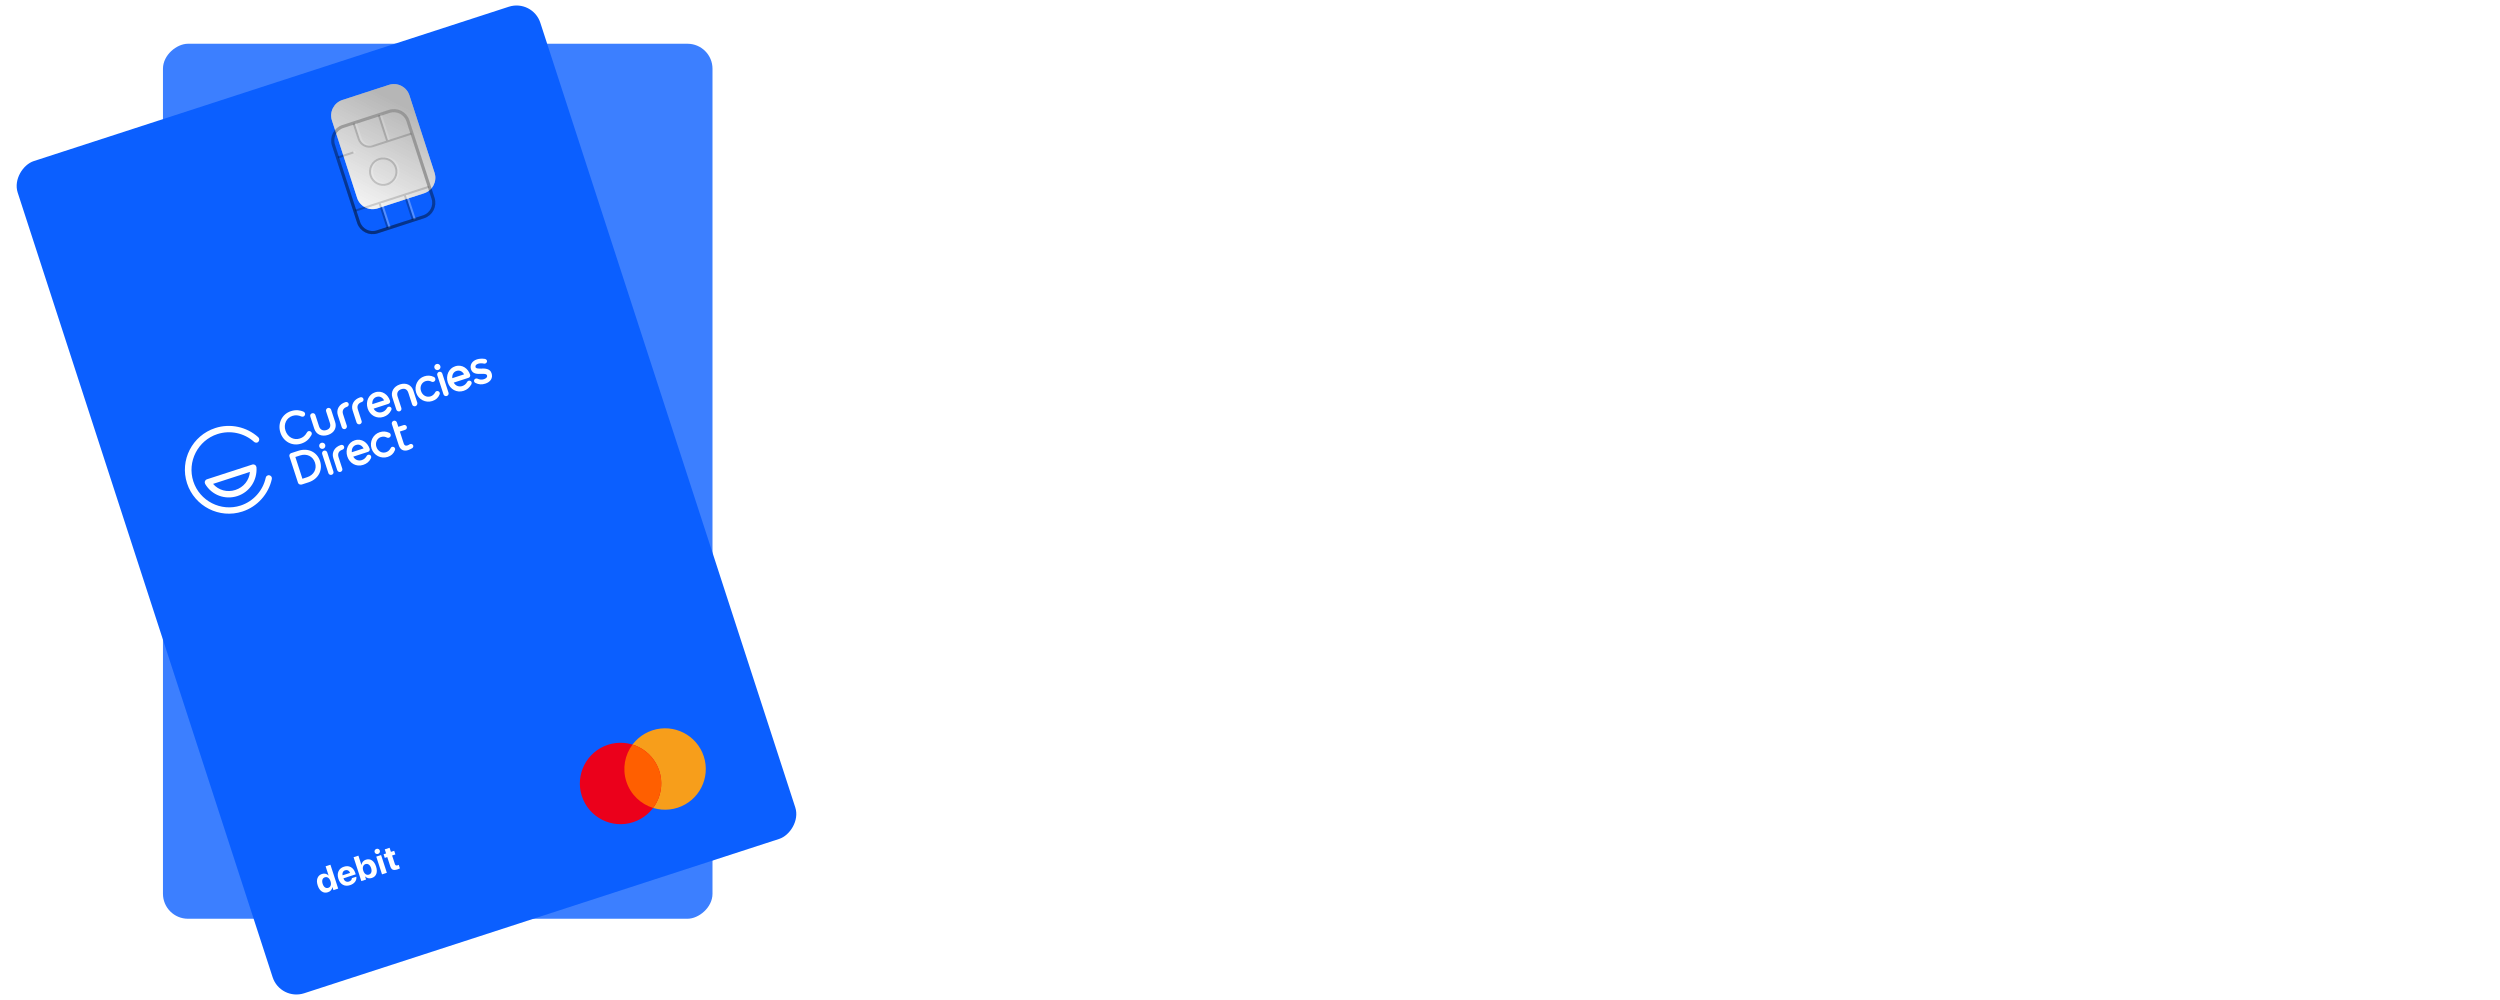 <svg width="400" height="160" viewBox="0 0 400 160" fill="none" xmlns="http://www.w3.org/2000/svg">
<g clip-path="url(#clip0_4860_15137)">
<g opacity="0.8">
<rect x="114" y="7" width="140" height="87.926" rx="4" transform="rotate(90 114 7)" fill="#0B5FFF"/>
<path d="M44.501 70.645C40.624 70.645 37.473 67.49 37.473 63.608C37.473 59.726 40.624 56.596 44.501 56.596C47.002 56.596 49.328 57.948 50.579 60.102C50.729 60.352 50.629 60.653 50.404 60.803C50.279 60.878 50.154 60.903 50.029 60.853C49.904 60.828 49.779 60.728 49.728 60.628C48.653 58.775 46.677 57.623 44.526 57.623C41.224 57.623 38.523 60.327 38.523 63.633C38.523 66.939 41.224 69.643 44.526 69.643C46.652 69.643 48.653 68.491 49.728 66.638C49.804 66.513 49.904 66.438 50.029 66.413C50.154 66.388 50.304 66.388 50.404 66.463C50.654 66.613 50.729 66.913 50.579 67.164C49.328 69.293 47.002 70.645 44.501 70.645Z" fill="white"/>
<path d="M44.501 68.04C42.425 68.04 40.649 66.638 40.199 64.609C40.173 64.459 40.199 64.309 40.298 64.184C40.399 64.058 40.549 63.983 40.699 63.983L48.327 63.983C48.477 63.983 48.627 64.058 48.728 64.184C48.828 64.309 48.853 64.459 48.828 64.609C48.327 66.613 46.577 68.04 44.501 68.04ZM41.399 64.985C41.924 66.237 43.125 67.014 44.501 67.014C45.876 67.014 47.077 66.237 47.602 64.985L41.399 64.985Z" fill="white"/>
<path d="M64.208 63.168C63.984 63.168 63.785 62.969 63.785 62.745L63.785 60.703C63.785 59.757 64.531 59.085 65.576 59.085C65.849 59.085 65.999 59.284 65.999 59.483C65.999 59.682 65.849 59.882 65.576 59.882C64.979 59.882 64.631 60.23 64.631 60.803L64.631 62.745C64.631 62.969 64.432 63.168 64.208 63.168Z" fill="white"/>
<path d="M66.694 63.168C66.47 63.168 66.272 62.969 66.272 62.745L66.272 60.703C66.272 59.757 67.018 59.085 68.062 59.085C68.336 59.085 68.485 59.284 68.485 59.483C68.485 59.682 68.336 59.882 68.062 59.882C67.465 59.882 67.117 60.23 67.117 60.803L67.117 62.745C67.142 62.969 66.943 63.168 66.694 63.168Z" fill="white"/>
<path d="M61.397 69.467C61.174 69.467 60.975 69.268 60.975 69.044L60.975 67.002C60.975 66.056 61.721 65.384 62.765 65.384C63.039 65.384 63.188 65.583 63.188 65.782C63.188 65.981 63.039 66.18 62.765 66.18C62.168 66.18 61.82 66.529 61.82 67.127L61.82 69.069C61.82 69.293 61.621 69.467 61.397 69.467Z" fill="white"/>
<path d="M56.822 63.218C55.305 63.218 54.185 62.048 54.185 60.504C54.185 58.961 55.354 57.766 56.847 57.766C57.767 57.766 58.314 58.114 58.712 58.438C58.811 58.537 58.886 58.662 58.886 58.786C58.886 59.011 58.687 59.21 58.463 59.21C58.339 59.21 58.239 59.135 58.19 59.11C57.767 58.737 57.344 58.562 56.847 58.562C55.827 58.562 55.056 59.384 55.056 60.455C55.056 61.55 55.827 62.371 56.847 62.371C57.394 62.371 57.792 62.197 58.239 61.799C58.314 61.724 58.413 61.674 58.513 61.674C58.737 61.674 58.936 61.874 58.936 62.098C58.936 62.222 58.886 62.322 58.786 62.421C58.19 62.969 57.593 63.218 56.822 63.218Z" fill="white"/>
<path d="M78.856 63.218C77.737 63.218 76.816 62.297 76.816 61.152C76.816 60.007 77.737 59.06 78.856 59.06C79.428 59.06 79.875 59.235 80.298 59.633C80.348 59.683 80.422 59.783 80.422 59.932C80.422 60.156 80.248 60.355 80 60.355C79.9 60.355 79.801 60.33 79.726 60.256C79.502 60.032 79.229 59.857 78.806 59.857C78.159 59.857 77.637 60.405 77.637 61.127C77.637 61.874 78.159 62.422 78.831 62.422C79.154 62.422 79.453 62.297 79.751 62.023C79.85 61.924 79.95 61.924 80 61.924C80.224 61.924 80.398 62.098 80.398 62.322C80.398 62.422 80.348 62.521 80.273 62.596C79.925 63.019 79.453 63.218 78.856 63.218Z" fill="white"/>
<path d="M87.808 63.193C87.211 63.193 86.739 63.019 86.316 62.595C86.241 62.521 86.191 62.421 86.191 62.322C86.191 62.097 86.365 61.948 86.589 61.948C86.714 61.948 86.813 62.023 86.838 62.048C87.136 62.322 87.435 62.446 87.808 62.446C88.131 62.446 88.454 62.322 88.454 62.023C88.454 61.774 88.181 61.649 87.634 61.5C87.112 61.351 86.316 61.127 86.316 60.305C86.316 59.583 86.888 59.085 87.708 59.085C88.106 59.085 88.554 59.209 88.952 59.409C89.076 59.483 89.176 59.633 89.176 59.757C89.176 59.956 89.002 60.131 88.778 60.131C88.678 60.131 88.629 60.106 88.579 60.081C88.28 59.907 87.957 59.807 87.684 59.807C87.335 59.807 87.112 59.956 87.112 60.205C87.112 60.454 87.51 60.579 87.932 60.703L87.907 60.853L87.957 60.703C88.43 60.853 89.25 61.102 89.25 61.898C89.275 62.695 88.678 63.193 87.808 63.193Z" fill="white"/>
<path d="M54.807 69.442C54.584 69.442 54.385 69.243 54.385 69.019L54.385 64.587C54.385 64.363 54.584 64.164 54.807 64.164L56.026 64.164C57.643 64.164 58.812 65.26 58.812 66.803C58.812 68.347 57.643 69.467 56.026 69.467L54.807 69.467L54.807 69.442ZM56.051 68.621C57.17 68.621 57.966 67.874 57.966 66.803C57.966 65.708 57.17 64.961 56.051 64.961L55.255 64.961L55.255 68.621L56.051 68.621Z" fill="white"/>
<path d="M59.905 69.467C59.657 69.467 59.482 69.268 59.482 69.044L59.482 65.832C59.482 65.608 59.681 65.409 59.905 65.409C60.154 65.409 60.328 65.608 60.328 65.832L60.328 69.044C60.328 69.293 60.154 69.467 59.905 69.467Z" fill="white"/>
<path d="M69.305 69.517C68.186 69.517 67.266 68.596 67.266 67.451C67.266 66.305 68.186 65.359 69.305 65.359C69.877 65.359 70.325 65.534 70.747 65.932C70.797 65.982 70.872 66.081 70.872 66.231C70.872 66.455 70.698 66.654 70.449 66.654C70.349 66.654 70.25 66.629 70.175 66.554C69.951 66.33 69.678 66.156 69.255 66.156C68.609 66.156 68.086 66.729 68.086 67.426C68.086 68.173 68.609 68.72 69.28 68.72C69.603 68.72 69.927 68.596 70.2 68.322C70.275 68.247 70.374 68.198 70.449 68.198C70.673 68.198 70.847 68.372 70.847 68.596C70.847 68.696 70.797 68.795 70.722 68.87C70.349 69.318 69.877 69.517 69.305 69.517Z" fill="white"/>
<path d="M72.762 69.492C72.016 69.492 71.568 69.069 71.568 68.297L71.568 64.737C71.568 64.488 71.767 64.314 72.016 64.314C72.24 64.314 72.414 64.513 72.414 64.737L72.414 65.459L73.309 65.459C73.533 65.459 73.707 65.633 73.707 65.857C73.707 66.081 73.533 66.255 73.309 66.255L72.414 66.255L72.414 68.272C72.414 68.596 72.563 68.745 72.886 68.745C73.011 68.745 73.135 68.72 73.21 68.695C73.284 68.67 73.334 68.67 73.384 68.67C73.583 68.67 73.757 68.845 73.757 69.044C73.757 69.193 73.657 69.318 73.508 69.392C73.284 69.442 72.961 69.492 72.762 69.492Z" fill="white"/>
<path d="M59.904 65.086C59.63 65.086 59.406 64.862 59.406 64.588C59.406 64.314 59.63 64.09 59.904 64.09C60.177 64.09 60.401 64.314 60.401 64.588C60.376 64.862 60.177 65.086 59.904 65.086Z" fill="white"/>
<path d="M81.317 63.169C81.069 63.169 80.894 62.969 80.894 62.745L80.894 59.534C80.894 59.309 81.094 59.11 81.317 59.11C81.566 59.11 81.74 59.309 81.74 59.534L81.74 62.745C81.74 62.969 81.566 63.169 81.317 63.169Z" fill="white"/>
<path d="M81.318 58.787C81.044 58.787 80.82 58.563 80.82 58.289C80.82 58.015 81.044 57.791 81.318 57.791C81.591 57.791 81.815 58.015 81.815 58.289C81.815 58.563 81.591 58.787 81.318 58.787Z" fill="white"/>
<path d="M70.648 63.218C69.504 63.218 68.658 62.322 68.658 61.152C68.658 59.982 69.504 59.06 70.573 59.06C71.792 59.06 72.438 60.081 72.438 61.077C72.438 61.301 72.264 61.475 72.04 61.475L69.553 61.475C69.678 62.123 70.2 62.422 70.673 62.422C71.046 62.422 71.344 62.297 71.642 62.023C71.717 61.949 71.817 61.924 71.891 61.924C72.115 61.924 72.289 62.098 72.289 62.297C72.289 62.397 72.239 62.521 72.14 62.596C71.717 63.019 71.245 63.218 70.648 63.218ZM71.568 60.729C71.493 60.405 71.269 59.832 70.573 59.832C70.076 59.832 69.703 60.181 69.578 60.729L71.568 60.729Z" fill="white"/>
<path d="M84.128 63.218C82.984 63.218 82.139 62.322 82.139 61.152C82.139 59.982 82.984 59.06 84.054 59.06C85.272 59.06 85.919 60.081 85.919 61.077C85.919 61.301 85.745 61.475 85.521 61.475L83.034 61.475C83.158 62.123 83.681 62.422 84.153 62.422C84.526 62.422 84.825 62.297 85.123 62.023C85.198 61.949 85.297 61.924 85.372 61.924C85.596 61.924 85.77 62.098 85.77 62.297C85.77 62.397 85.72 62.496 85.645 62.596C85.173 63.019 84.725 63.218 84.128 63.218ZM85.023 60.729C84.949 60.405 84.725 59.832 84.029 59.832C83.531 59.832 83.158 60.181 83.034 60.729L85.023 60.729Z" fill="white"/>
<path d="M65.177 69.517C64.033 69.517 63.188 68.621 63.188 67.451C63.188 66.281 64.033 65.359 65.102 65.359C66.321 65.359 66.968 66.38 66.968 67.376C66.968 67.6 66.794 67.774 66.57 67.774L64.083 67.774C64.207 68.422 64.729 68.72 65.202 68.72C65.575 68.72 65.873 68.596 66.172 68.322C66.246 68.247 66.346 68.222 66.421 68.222C66.644 68.222 66.818 68.397 66.818 68.596C66.818 68.696 66.769 68.82 66.694 68.895C66.246 69.343 65.774 69.517 65.177 69.517ZM66.072 67.028C65.998 66.704 65.774 66.131 65.078 66.131C64.58 66.131 64.207 66.48 64.083 67.028L66.072 67.028Z" fill="white"/>
<path d="M76.045 63.168C75.796 63.168 75.622 62.969 75.622 62.745L75.622 60.803C75.622 60.205 75.323 59.882 74.751 59.882C74.155 59.882 73.806 60.23 73.806 60.803L73.806 62.745C73.806 62.994 73.608 63.168 73.384 63.168C73.16 63.168 72.961 62.969 72.961 62.745L72.961 60.703C72.961 59.757 73.707 59.085 74.751 59.085C75.796 59.085 76.492 59.732 76.492 60.703L76.492 62.745C76.468 62.969 76.269 63.168 76.045 63.168Z" fill="white"/>
<path d="M61.322 63.218C60.252 63.218 59.531 62.571 59.531 61.6L59.531 59.559C59.531 59.309 59.705 59.135 59.954 59.135C60.203 59.135 60.377 59.334 60.377 59.559L60.377 61.475C60.377 62.048 60.75 62.397 61.322 62.397C61.894 62.397 62.192 62.073 62.192 61.475L62.192 59.534C62.192 59.285 62.391 59.11 62.615 59.11C62.839 59.11 63.038 59.309 63.038 59.534L63.038 61.575C63.063 62.546 62.366 63.218 61.322 63.218Z" fill="white"/>
<g filter="url(#filter0_i_4860_15137)">
<path d="M78.83 35C77.391 35 76.225 33.834 76.225 32.395L76.225 19.372C76.225 17.934 77.391 16.767 78.83 16.767L86.645 16.767C88.084 16.767 89.251 17.934 89.251 19.372L89.251 32.395C89.251 33.834 88.084 35 86.645 35L78.83 35Z" fill="#E7E7E7"/>
<path d="M78.83 35C77.391 35 76.225 33.834 76.225 32.395L76.225 19.372C76.225 17.934 77.391 16.767 78.83 16.767L86.645 16.767C88.084 16.767 89.251 17.934 89.251 19.372L89.251 32.395C89.251 33.834 88.084 35 86.645 35L78.83 35Z" fill="url(#paint0_linear_4860_15137)" fill-opacity="0.15"/>
</g>
<path d="M78.83 34.75C77.529 34.75 76.475 33.696 76.475 32.395L76.475 19.372C76.475 18.072 77.529 17.017 78.83 17.017L86.645 17.017C87.946 17.017 89.001 18.072 89.001 19.372L89.001 32.395C89.001 33.696 87.946 34.75 86.645 34.75L78.83 34.75Z" stroke="url(#paint1_linear_4860_15137)" stroke-opacity="0.3" stroke-width="0.5"/>
<path d="M76.551 30.605L76.551 30.279L88.926 30.279L88.926 30.605L85.018 30.605L85.018 34.675L84.692 34.675L84.692 30.605L80.784 30.605L80.784 34.675L80.459 34.675L80.459 30.605L76.551 30.605Z" fill="black" fill-opacity="0.27"/>
<path d="M84.692 21.326L84.692 17.093L85.018 17.093L85.018 21.326L88.926 21.326L88.926 21.652L82.412 21.652C81.333 21.652 80.459 20.777 80.459 19.698L80.459 17.093L80.784 17.093L80.784 19.698C80.784 20.597 81.513 21.326 82.412 21.326L84.692 21.326Z" fill="black" fill-opacity="0.27"/>
<path d="M76.551 21.326L76.551 21.652L79.156 21.652L79.156 21.326L76.551 21.326Z" fill="black" fill-opacity="0.27"/>
<path fill-rule="evenodd" clip-rule="evenodd" d="M82.738 23.605C83.997 23.605 85.018 24.625 85.018 25.884C85.018 27.143 83.997 28.163 82.738 28.163C81.479 28.163 80.459 27.143 80.459 25.884C80.459 24.625 81.479 23.605 82.738 23.605ZM82.738 23.931C83.817 23.931 84.692 24.805 84.692 25.884C84.692 26.963 83.817 27.838 82.738 27.838C81.659 27.838 80.784 26.963 80.784 25.884C80.784 24.805 81.659 23.931 82.738 23.931Z" fill="black" fill-opacity="0.27"/>
<path d="M80.784 34.675L81.11 34.675L81.11 30.605L80.784 30.605L80.784 34.675Z" fill="white" fill-opacity="0.3"/>
<path d="M85.018 34.675L85.344 34.675L85.344 30.605L85.018 30.605L85.018 34.675Z" fill="white" fill-opacity="0.3"/>
<path d="M85.344 21.326L85.018 21.326L85.018 17.093L85.344 17.093L85.344 21.326Z" fill="white" fill-opacity="0.3"/>
<path d="M82.738 21.326C81.839 21.326 81.11 20.597 81.11 19.698L81.11 17.093L80.784 17.093L80.784 19.698C80.784 20.597 81.513 21.326 82.413 21.326L82.738 21.326Z" fill="white" fill-opacity="0.3"/>
<path d="M79.156 21.652L79.482 21.652L79.482 21.326L79.156 21.326L79.156 21.652Z" fill="white" fill-opacity="0.3"/>
<path d="M82.901 23.611C82.955 23.607 83.009 23.605 83.064 23.605C84.323 23.605 85.344 24.625 85.344 25.884C85.344 27.143 84.323 28.163 83.064 28.163C83.009 28.163 82.955 28.161 82.901 28.157C84.084 28.074 85.018 27.088 85.018 25.884C85.018 24.68 84.084 23.694 82.901 23.611Z" fill="white" fill-opacity="0.3"/>
<path d="M82.901 27.831C82.848 27.835 82.793 27.838 82.738 27.838C81.659 27.838 80.784 26.963 80.784 25.884C80.784 24.805 81.659 23.931 82.738 23.931C82.793 23.931 82.848 23.933 82.901 23.937C81.898 24.02 81.11 24.86 81.11 25.884C81.11 26.908 81.898 27.748 82.901 27.831Z" fill="white" fill-opacity="0.3"/>
<g filter="url(#filter1_i_4860_15137)">
<path d="M78.83 35C77.391 35 76.225 33.834 76.225 32.395L76.225 19.372C76.225 17.934 77.391 16.767 78.83 16.767L86.645 16.767C88.084 16.767 89.251 17.934 89.251 19.372L89.251 32.395C89.251 33.834 88.084 35 86.645 35L78.83 35Z" fill="white" fill-opacity="0.3"/>
<path d="M78.83 35C77.391 35 76.225 33.834 76.225 32.395L76.225 19.372C76.225 17.934 77.391 16.767 78.83 16.767L86.645 16.767C88.084 16.767 89.251 17.934 89.251 19.372L89.251 32.395C89.251 33.834 88.084 35 86.645 35L78.83 35Z" fill="url(#paint2_linear_4860_15137)" fill-opacity="0.15"/>
</g>
<path d="M78.83 34.75C77.529 34.75 76.475 33.696 76.475 32.395L76.475 19.372C76.475 18.072 77.529 17.017 78.83 17.017L86.645 17.017C87.946 17.017 89.001 18.072 89.001 19.372L89.001 32.395C89.001 33.696 87.946 34.75 86.645 34.75L78.83 34.75Z" stroke="url(#paint3_linear_4860_15137)" stroke-opacity="0.3" stroke-width="0.5"/>
<ellipse cx="96.089" cy="130.721" rx="6.513" ry="6.512" fill="#F79E1B"/>
<ellipse cx="88.599" cy="130.721" rx="6.513" ry="6.512" fill="#EB001B"/>
<path d="M92.344 136.049C94.018 134.871 95.112 132.923 95.112 130.721C95.112 128.518 94.018 126.571 92.344 125.393C90.67 126.571 89.576 128.518 89.576 130.721C89.576 132.923 90.67 134.871 92.344 136.049Z" fill="#FF5F00"/>
<path d="M38.689 132.803C38.316 132.803 38.02 132.664 37.801 132.388C37.582 132.112 37.473 131.735 37.473 131.259C37.473 130.786 37.582 130.412 37.801 130.137C38.022 129.863 38.319 129.726 38.694 129.726C38.906 129.726 39.091 129.777 39.251 129.879C39.412 129.981 39.53 130.116 39.604 130.285L39.621 130.285L39.621 128.741L40.433 128.741L40.433 132.755L39.632 132.755L39.632 132.243L39.618 132.243C39.544 132.412 39.424 132.548 39.259 132.65C39.094 132.752 38.904 132.803 38.689 132.803ZM38.964 130.377C38.76 130.377 38.599 130.456 38.48 130.616C38.363 130.775 38.305 130.992 38.305 131.264C38.305 131.539 38.363 131.755 38.48 131.912C38.599 132.07 38.76 132.149 38.964 132.149C39.166 132.149 39.327 132.07 39.446 131.912C39.566 131.753 39.626 131.537 39.626 131.264C39.626 130.993 39.566 130.778 39.446 130.619C39.327 130.457 39.166 130.377 38.964 130.377Z" fill="white"/>
<path d="M42.396 130.31C42.22 130.31 42.072 130.37 41.953 130.491C41.837 130.611 41.771 130.765 41.756 130.953L43.022 130.953C43.013 130.762 42.951 130.607 42.836 130.488C42.722 130.369 42.576 130.31 42.396 130.31ZM43.033 131.843L43.779 131.843C43.734 132.136 43.588 132.372 43.339 132.552C43.093 132.73 42.785 132.819 42.418 132.819C41.96 132.819 41.6 132.682 41.339 132.408C41.079 132.133 40.949 131.757 40.949 131.278C40.949 130.801 41.079 130.421 41.339 130.137C41.598 129.852 41.948 129.709 42.388 129.709C42.82 129.709 43.164 129.844 43.42 130.115C43.676 130.386 43.804 130.749 43.804 131.203L43.804 131.451L41.748 131.451L41.748 131.501C41.748 131.714 41.81 131.887 41.934 132.021C42.06 132.153 42.226 132.218 42.432 132.218C42.581 132.218 42.709 132.185 42.816 132.118C42.924 132.05 42.996 131.958 43.033 131.843Z" fill="white"/>
<path d="M46.078 132.803C45.863 132.803 45.674 132.753 45.51 132.655C45.349 132.557 45.227 132.42 45.143 132.243L45.126 132.243L45.126 132.755L44.325 132.755L44.325 128.741L45.138 128.741L45.138 130.29L45.154 130.29C45.238 130.112 45.359 129.974 45.519 129.876C45.678 129.776 45.864 129.726 46.075 129.726C46.452 129.726 46.748 129.862 46.963 130.135C47.18 130.407 47.289 130.784 47.289 131.264C47.289 131.743 47.181 132.119 46.966 132.394C46.751 132.666 46.455 132.803 46.078 132.803ZM45.797 130.377C45.6 130.377 45.441 130.458 45.318 130.621C45.196 130.785 45.135 130.999 45.135 131.264C45.135 131.533 45.195 131.748 45.316 131.91C45.438 132.069 45.599 132.149 45.797 132.149C46.001 132.149 46.162 132.07 46.279 131.912C46.397 131.753 46.457 131.537 46.457 131.264C46.457 130.993 46.397 130.778 46.279 130.619C46.16 130.457 45.999 130.377 45.797 130.377Z" fill="white"/>
<path d="M47.807 132.755L47.807 129.773L48.619 129.773L48.619 132.755L47.807 132.755ZM48.522 129.322C48.438 129.404 48.336 129.445 48.213 129.445C48.091 129.445 47.988 129.404 47.904 129.322C47.821 129.241 47.779 129.141 47.779 129.025C47.779 128.906 47.821 128.807 47.904 128.727C47.988 128.645 48.091 128.604 48.213 128.604C48.336 128.604 48.438 128.645 48.522 128.727C48.605 128.807 48.647 128.906 48.647 129.025C48.647 129.141 48.605 129.241 48.522 129.322Z" fill="white"/>
<path d="M49.461 129.086L50.273 129.086L50.273 129.773L50.824 129.773L50.824 130.385L50.273 130.385L50.273 131.812C50.273 132.037 50.39 132.149 50.624 132.149C50.7 132.149 50.766 132.144 50.821 132.135L50.821 132.733C50.727 132.755 50.598 132.766 50.434 132.766C50.084 132.766 49.833 132.703 49.683 132.577C49.535 132.451 49.461 132.243 49.461 131.951L49.461 130.385L49.04 130.385L49.04 129.773L49.461 129.773L49.461 129.086Z" fill="white"/>
</g>
<g filter="url(#filter2_d_4860_15137)">
<rect x="85.217" y="-0.159" width="140" height="87.926" rx="4" transform="rotate(72 85.217 -0.159)" fill="#0B5FFF"/>
<path d="M38.786 81.847C35.099 83.045 31.126 81.018 29.927 77.326C28.727 73.634 30.757 69.683 34.444 68.485C36.823 67.712 39.453 68.28 41.308 69.942C41.528 70.133 41.526 70.45 41.358 70.663C41.262 70.773 41.151 70.835 41.017 70.826C40.89 70.841 40.74 70.784 40.662 70.705C39.066 69.274 36.831 68.789 34.785 69.454C31.645 70.474 29.912 73.881 30.933 77.025C31.955 80.169 35.36 81.907 38.5 80.887C40.522 80.23 42.069 78.516 42.519 76.421C42.552 76.278 42.624 76.176 42.735 76.114C42.846 76.051 42.989 76.005 43.107 76.045C43.391 76.111 43.556 76.374 43.49 76.658C42.959 79.069 41.164 81.074 38.786 81.847Z" fill="white"/>
<path d="M37.981 79.37C36.006 80.011 33.884 79.227 32.829 77.436C32.759 77.301 32.736 77.151 32.793 77.001C32.849 76.851 32.969 76.733 33.111 76.686L40.367 74.329C40.509 74.283 40.675 74.308 40.809 74.396C40.943 74.484 41.013 74.619 41.036 74.77C41.179 76.83 39.955 78.728 37.981 79.37ZM34.087 77.423C34.973 78.451 36.355 78.819 37.663 78.394C38.972 77.968 39.874 76.859 39.986 75.506L34.087 77.423Z" fill="white"/>
<path d="M55.217 68.646C55.004 68.715 54.753 68.587 54.684 68.374L54.053 66.433C53.761 65.533 54.262 64.663 55.256 64.34C55.516 64.256 55.719 64.399 55.781 64.588C55.842 64.778 55.762 65.013 55.502 65.098C54.934 65.282 54.711 65.722 54.888 66.266L55.488 68.113C55.557 68.326 55.429 68.577 55.217 68.646Z" fill="white"/>
<path d="M57.582 67.878C57.369 67.947 57.118 67.819 57.049 67.606L56.418 65.664C56.126 64.764 56.627 63.894 57.621 63.572C57.881 63.487 58.085 63.63 58.146 63.82C58.208 64.009 58.127 64.245 57.867 64.329C57.3 64.514 57.076 64.953 57.253 65.498L57.853 67.344C57.946 67.55 57.818 67.801 57.582 67.878Z" fill="white"/>
<path d="M54.49 75.505C54.277 75.575 54.026 75.447 53.957 75.234L53.326 73.292C53.034 72.392 53.536 71.522 54.529 71.2C54.789 71.115 54.993 71.258 55.054 71.448C55.116 71.637 55.035 71.873 54.775 71.957C54.208 72.142 53.984 72.581 54.169 73.149L54.769 74.996C54.838 75.209 54.703 75.436 54.49 75.505Z" fill="white"/>
<path d="M48.208 70.976C46.765 71.445 45.339 70.678 44.862 69.21C44.385 67.742 45.127 66.244 46.546 65.783C47.422 65.499 48.05 65.661 48.528 65.846C48.653 65.91 48.763 66.005 48.801 66.124C48.871 66.337 48.743 66.588 48.53 66.657C48.412 66.695 48.294 66.655 48.239 66.647C47.722 66.422 47.266 66.387 46.793 66.541C45.823 66.856 45.343 67.876 45.674 68.894C46.013 69.936 47 70.479 47.97 70.164C48.49 69.995 48.815 69.706 49.117 69.189C49.165 69.095 49.244 69.016 49.339 68.986C49.552 68.917 49.803 69.044 49.872 69.258C49.91 69.376 49.894 69.486 49.83 69.612C49.432 70.317 48.941 70.738 48.208 70.976Z" fill="white"/>
<path d="M69.164 64.168C68.099 64.514 66.94 63.922 66.586 62.833C66.232 61.743 66.815 60.559 67.879 60.214C68.423 60.037 68.903 60.064 69.428 60.312C69.49 60.344 69.592 60.416 69.638 60.558C69.707 60.771 69.603 61.014 69.367 61.091C69.272 61.122 69.17 61.129 69.076 61.081C68.794 60.937 68.48 60.856 68.078 60.987C67.463 61.187 67.135 61.869 67.359 62.555C67.589 63.266 68.255 63.625 68.894 63.418C69.201 63.318 69.447 63.107 69.646 62.755C69.71 62.629 69.804 62.598 69.852 62.583C70.065 62.514 70.284 62.626 70.353 62.839C70.384 62.934 70.368 63.044 70.32 63.138C70.119 63.648 69.731 63.983 69.164 64.168Z" fill="white"/>
<path d="M77.67 61.377C77.103 61.562 76.599 61.542 76.066 61.27C75.972 61.222 75.894 61.143 75.863 61.048C75.794 60.835 75.914 60.639 76.126 60.57C76.245 60.531 76.362 60.572 76.394 60.588C76.762 60.756 77.085 60.782 77.439 60.667C77.747 60.567 78.016 60.349 77.924 60.064C77.847 59.828 77.548 59.794 76.981 59.821C76.439 59.84 75.612 59.873 75.359 59.092C75.135 58.405 75.525 57.755 76.306 57.501C76.684 57.378 77.149 57.358 77.589 57.425C77.73 57.457 77.871 57.568 77.909 57.687C77.971 57.876 77.859 58.096 77.646 58.165C77.552 58.196 77.497 58.187 77.442 58.179C77.104 58.106 76.766 58.111 76.505 58.195C76.174 58.303 76.008 58.514 76.085 58.751C76.162 58.988 76.579 58.983 77.019 58.971L77.041 59.121L77.043 58.963C77.538 58.959 78.396 58.942 78.642 59.7C78.912 60.45 78.498 61.108 77.67 61.377Z" fill="white"/>
<path d="M48.215 77.519C48.002 77.588 47.751 77.46 47.682 77.247L46.312 73.032C46.243 72.819 46.371 72.568 46.584 72.499L47.743 72.123C49.28 71.623 50.73 72.304 51.207 73.772C51.684 75.24 50.919 76.667 49.381 77.166L48.222 77.543L48.215 77.519ZM49.144 76.353C50.208 76.008 50.734 75.051 50.403 74.033C50.065 72.991 49.077 72.527 48.013 72.873L47.256 73.119L48.387 76.599L49.144 76.353Z" fill="white"/>
<path d="M53.072 75.967C52.836 76.044 52.608 75.908 52.539 75.695L51.547 72.641C51.478 72.428 51.605 72.177 51.818 72.108C52.055 72.031 52.282 72.166 52.351 72.379L53.343 75.434C53.42 75.671 53.309 75.89 53.072 75.967Z" fill="white"/>
<path d="M62.027 73.109C60.963 73.455 59.803 72.863 59.449 71.774C59.095 70.685 59.678 69.501 60.742 69.155C61.286 68.978 61.766 69.006 62.291 69.254C62.354 69.286 62.455 69.358 62.502 69.5C62.571 69.713 62.467 69.956 62.23 70.033C62.136 70.064 62.033 70.07 61.939 70.023C61.657 69.879 61.343 69.797 60.941 69.928C60.326 70.128 60.006 70.834 60.222 71.497C60.453 72.207 61.119 72.567 61.757 72.359C62.065 72.259 62.334 72.041 62.509 71.696C62.557 71.602 62.636 71.524 62.707 71.501C62.92 71.432 63.14 71.544 63.209 71.757C63.24 71.851 63.223 71.962 63.175 72.056C62.959 72.597 62.571 72.933 62.027 73.109Z" fill="white"/>
<path d="M65.308 72.018C64.598 72.249 64.042 71.984 63.803 71.25L62.703 67.864C62.626 67.628 62.761 67.4 62.998 67.324C63.211 67.254 63.438 67.39 63.507 67.603L63.73 68.29L64.582 68.013C64.795 67.944 65.014 68.056 65.083 68.269C65.153 68.482 65.041 68.702 64.828 68.771L63.977 69.047L64.6 70.966C64.7 71.273 64.888 71.369 65.195 71.269C65.314 71.231 65.424 71.169 65.487 71.122C65.551 71.075 65.598 71.06 65.645 71.045C65.835 70.983 66.054 71.095 66.115 71.284C66.162 71.427 66.106 71.576 65.987 71.693C65.789 71.809 65.497 71.957 65.308 72.018Z" fill="white"/>
<path d="M51.718 71.799C51.458 71.884 51.176 71.74 51.091 71.479C51.007 71.219 51.15 70.937 51.41 70.852C51.671 70.768 51.953 70.912 52.038 71.172C52.098 71.44 51.978 71.715 51.718 71.799Z" fill="white"/>
<path d="M71.49 63.36C71.254 63.437 71.026 63.301 70.957 63.088L69.965 60.033C69.895 59.82 70.023 59.569 70.236 59.5C70.473 59.423 70.7 59.559 70.769 59.772L71.761 62.827C71.831 63.04 71.727 63.283 71.49 63.36Z" fill="white"/>
<path d="M70.136 59.192C69.876 59.276 69.594 59.133 69.509 58.872C69.425 58.611 69.568 58.329 69.829 58.245C70.089 58.16 70.371 58.304 70.455 58.565C70.54 58.825 70.396 59.107 70.136 59.192Z" fill="white"/>
<path d="M61.359 66.704C60.271 67.057 59.19 66.466 58.828 65.353C58.466 64.24 58.986 63.103 60.003 62.773C61.162 62.396 62.092 63.167 62.4 64.114C62.469 64.327 62.358 64.547 62.145 64.616L59.779 65.384C60.098 65.962 60.687 66.084 61.136 65.938C61.491 65.823 61.736 65.612 61.935 65.26C61.983 65.166 62.07 65.111 62.141 65.088C62.354 65.019 62.574 65.131 62.635 65.32C62.666 65.415 62.657 65.549 62.585 65.651C62.314 66.184 61.926 66.519 61.359 66.704ZM61.464 64.052C61.293 63.767 60.904 63.291 60.241 63.507C59.768 63.66 59.521 64.107 59.572 64.666L61.464 64.052Z" fill="white"/>
<path d="M74.177 62.539C73.089 62.892 72.008 62.301 71.646 61.188C71.285 60.075 71.804 58.938 72.821 58.608C73.98 58.231 74.911 59.002 75.218 59.949C75.288 60.162 75.176 60.382 74.963 60.451L72.598 61.219C72.916 61.797 73.505 61.919 73.954 61.773C74.309 61.658 74.555 61.447 74.754 61.095C74.802 61.001 74.889 60.946 74.96 60.923C75.172 60.854 75.392 60.966 75.453 61.155C75.484 61.25 75.468 61.36 75.427 61.478C75.109 62.026 74.745 62.354 74.177 62.539ZM74.259 59.894C74.088 59.609 73.698 59.134 73.036 59.349C72.563 59.503 72.316 59.95 72.367 60.509L74.259 59.894Z" fill="white"/>
<path d="M58.101 74.385C57.013 74.739 55.932 74.148 55.57 73.035C55.209 71.922 55.728 70.785 56.745 70.454C57.904 70.078 58.834 70.849 59.142 71.796C59.211 72.009 59.1 72.228 58.887 72.297L56.522 73.066C56.84 73.643 57.429 73.766 57.878 73.62C58.233 73.505 58.478 73.294 58.678 72.941C58.725 72.847 58.812 72.793 58.883 72.77C59.096 72.701 59.316 72.813 59.377 73.002C59.408 73.097 59.399 73.231 59.351 73.325C59.064 73.889 58.669 74.201 58.101 74.385ZM58.183 71.741C58.012 71.456 57.622 70.981 56.96 71.196C56.487 71.35 56.24 71.796 56.291 72.356L58.183 71.741Z" fill="white"/>
<path d="M66.476 64.989C66.239 65.066 66.012 64.93 65.943 64.717L65.343 62.87C65.158 62.302 64.774 62.086 64.23 62.263C63.663 62.447 63.439 62.886 63.616 63.431L64.216 65.278C64.293 65.515 64.158 65.742 63.945 65.811C63.732 65.88 63.481 65.752 63.412 65.539L62.781 63.598C62.489 62.698 62.991 61.828 63.984 61.505C64.978 61.182 65.84 61.583 66.14 62.506L66.771 64.448C66.816 64.669 66.689 64.92 66.476 64.989Z" fill="white"/>
<path d="M52.488 69.586C51.471 69.916 50.585 69.524 50.285 68.6L49.654 66.659C49.577 66.422 49.689 66.202 49.925 66.126C50.162 66.049 50.389 66.184 50.458 66.397L51.051 68.221C51.228 68.765 51.69 68.981 52.234 68.805C52.778 68.628 52.962 68.228 52.777 67.66L52.177 65.813C52.1 65.576 52.236 65.349 52.449 65.279C52.661 65.21 52.912 65.338 52.981 65.551L53.612 67.493C53.936 68.409 53.481 69.263 52.488 69.586Z" fill="white"/>
<g filter="url(#filter3_i_4860_15137)">
<path d="M60.421 37.339C59.053 37.783 57.583 37.035 57.139 35.666L53.114 23.28C52.669 21.912 53.419 20.443 54.787 19.998L62.22 17.583C63.588 17.139 65.058 17.887 65.503 19.255L69.527 31.641C69.972 33.009 69.223 34.479 67.854 34.923L60.421 37.339Z" fill="#E7E7E7"/>
<path d="M60.421 37.339C59.053 37.783 57.583 37.035 57.139 35.666L53.114 23.28C52.669 21.912 53.419 20.443 54.787 19.998L62.22 17.583C63.588 17.139 65.058 17.887 65.503 19.255L69.527 31.641C69.972 33.009 69.223 34.479 67.854 34.923L60.421 37.339Z" fill="url(#paint4_linear_4860_15137)" fill-opacity="0.15"/>
</g>
<path d="M60.344 37.101C59.107 37.503 57.778 36.826 57.376 35.589L53.352 23.203C52.95 21.966 53.627 20.638 54.864 20.236L62.297 17.821C63.534 17.419 64.863 18.096 65.265 19.332L69.289 31.718C69.691 32.955 69.014 34.284 67.777 34.686L60.344 37.101Z" stroke="url(#paint5_linear_4860_15137)" stroke-opacity="0.3" stroke-width="0.5"/>
<path d="M56.895 33.863L56.794 33.553L68.563 29.729L68.664 30.039L64.947 31.246L66.205 35.117L65.895 35.218L64.638 31.347L60.921 32.555L62.179 36.425L61.869 36.526L60.611 32.655L56.895 33.863Z" fill="black" fill-opacity="0.27"/>
<path d="M61.77 22.522L60.462 18.497L60.772 18.396L62.08 22.422L65.796 21.214L65.897 21.523L59.703 23.536C58.676 23.87 57.574 23.308 57.241 22.282L56.436 19.805L56.746 19.704L57.551 22.181C57.828 23.037 58.747 23.504 59.602 23.227L61.77 22.522Z" fill="black" fill-opacity="0.27"/>
<path d="M54.027 25.038L54.128 25.348L56.606 24.543L56.505 24.233L54.027 25.038Z" fill="black" fill-opacity="0.27"/>
<path fill-rule="evenodd" clip-rule="evenodd" d="M60.616 25.293C61.813 24.904 63.099 25.559 63.488 26.756C63.877 27.954 63.222 29.239 62.025 29.628C60.827 30.017 59.541 29.363 59.152 28.165C58.764 26.968 59.419 25.683 60.616 25.293ZM60.717 25.603C61.743 25.27 62.845 25.831 63.179 26.857C63.512 27.883 62.95 28.985 61.924 29.319C60.898 29.652 59.795 29.091 59.462 28.065C59.129 27.039 59.691 25.936 60.717 25.603Z" fill="black" fill-opacity="0.27"/>
<path d="M62.179 36.425L62.489 36.324L61.231 32.453L60.922 32.554L62.179 36.425Z" fill="white" fill-opacity="0.3"/>
<path d="M66.206 35.116L66.515 35.016L65.258 31.145L64.948 31.246L66.206 35.116Z" fill="white" fill-opacity="0.3"/>
<path d="M62.39 22.32L62.081 22.421L60.773 18.395L61.083 18.295L62.39 22.32Z" fill="white" fill-opacity="0.3"/>
<path d="M59.913 23.125C59.057 23.403 58.139 22.935 57.861 22.08L57.056 19.603L56.746 19.704L57.551 22.181C57.829 23.036 58.748 23.504 59.603 23.226L59.913 23.125Z" fill="white" fill-opacity="0.3"/>
<path d="M56.606 24.542L56.916 24.441L56.816 24.132L56.506 24.232L56.606 24.542Z" fill="white" fill-opacity="0.3"/>
<path d="M60.774 25.248C60.824 25.228 60.875 25.209 60.927 25.192C62.124 24.803 63.41 25.458 63.799 26.655C64.188 27.852 63.533 29.138 62.335 29.527C62.283 29.544 62.231 29.559 62.179 29.572C63.278 29.127 63.861 27.901 63.489 26.756C63.117 25.611 61.925 24.962 60.774 25.248Z" fill="white" fill-opacity="0.3"/>
<path d="M62.078 29.262C62.028 29.282 61.977 29.301 61.925 29.318C60.899 29.652 59.796 29.09 59.463 28.064C59.13 27.038 59.691 25.936 60.718 25.602C60.77 25.585 60.822 25.571 60.874 25.558C59.946 25.947 59.456 26.99 59.773 27.963C60.089 28.937 61.098 29.493 62.078 29.262Z" fill="white" fill-opacity="0.3"/>
<g filter="url(#filter4_i_4860_15137)">
<path d="M60.421 37.339C59.053 37.783 57.583 37.035 57.139 35.666L53.114 23.28C52.669 21.912 53.419 20.443 54.787 19.998L62.22 17.583C63.588 17.139 65.058 17.887 65.503 19.255L69.527 31.641C69.972 33.009 69.223 34.479 67.854 34.923L60.421 37.339Z" fill="white" fill-opacity="0.3"/>
<path d="M60.421 37.339C59.053 37.783 57.583 37.035 57.139 35.666L53.114 23.28C52.669 21.912 53.419 20.443 54.787 19.998L62.22 17.583C63.588 17.139 65.058 17.887 65.503 19.255L69.527 31.641C69.972 33.009 69.223 34.479 67.854 34.923L60.421 37.339Z" fill="url(#paint6_linear_4860_15137)" fill-opacity="0.15"/>
</g>
<path d="M60.344 37.101C59.107 37.503 57.778 36.826 57.376 35.589L53.352 23.203C52.95 21.966 53.627 20.638 54.864 20.236L62.297 17.821C63.534 17.419 64.863 18.096 65.265 19.332L69.289 31.718C69.691 32.955 69.014 34.284 67.777 34.686L60.344 37.101Z" stroke="url(#paint7_linear_4860_15137)" stroke-opacity="0.3" stroke-width="0.5"/>
<ellipse cx="106.414" cy="123.042" rx="6.513" ry="6.512" transform="rotate(-18 106.414 123.042)" fill="#F79E1B"/>
<ellipse cx="99.29" cy="125.356" rx="6.513" ry="6.512" transform="rotate(-18 99.29 125.356)" fill="#EB001B"/>
<path d="M104.498 129.266C105.726 127.628 106.165 125.438 105.484 123.343C104.803 121.248 103.161 119.734 101.205 119.131C99.977 120.769 99.538 122.959 100.219 125.054C100.899 127.149 102.541 128.662 104.498 129.266Z" fill="#FF5F00"/>
<path d="M52.465 142.759C52.111 142.875 51.787 142.835 51.493 142.64C51.2 142.444 50.979 142.12 50.832 141.667C50.686 141.217 50.674 140.828 50.798 140.499C50.923 140.17 51.164 139.947 51.52 139.831C51.721 139.766 51.913 139.757 52.097 139.805C52.282 139.852 52.435 139.944 52.558 140.082L52.574 140.077L52.097 138.608L52.87 138.357L54.11 142.175L53.348 142.423L53.19 141.936L53.177 141.94C53.158 142.124 53.086 142.29 52.961 142.438C52.835 142.586 52.67 142.693 52.465 142.759ZM51.978 140.367C51.784 140.43 51.655 140.556 51.591 140.744C51.529 140.932 51.541 141.156 51.625 141.415C51.71 141.676 51.832 141.863 51.992 141.977C52.154 142.091 52.331 142.116 52.526 142.053C52.718 141.99 52.846 141.866 52.91 141.679C52.976 141.49 52.966 141.266 52.882 141.007C52.798 140.749 52.675 140.563 52.511 140.449C52.348 140.332 52.17 140.305 51.978 140.367Z" fill="white"/>
<path d="M55.221 139.243C55.053 139.298 54.932 139.401 54.856 139.552C54.782 139.703 54.767 139.869 54.811 140.052L56.015 139.661C55.947 139.482 55.84 139.354 55.694 139.277C55.55 139.199 55.392 139.188 55.221 139.243ZM56.301 140.504L57.01 140.274C57.058 140.566 56.992 140.836 56.811 141.084C56.632 141.33 56.367 141.509 56.018 141.623C55.582 141.764 55.197 141.745 54.864 141.565C54.532 141.384 54.292 141.066 54.144 140.611C53.997 140.158 54.003 139.756 54.162 139.406C54.321 139.054 54.609 138.81 55.027 138.674C55.438 138.541 55.808 138.563 56.135 138.741C56.462 138.92 56.696 139.225 56.836 139.657L56.913 139.893L54.957 140.528L54.972 140.576C55.038 140.779 55.151 140.925 55.31 141.013C55.471 141.099 55.649 141.111 55.845 141.047C55.986 141.001 56.098 140.93 56.179 140.833C56.261 140.735 56.301 140.625 56.301 140.504Z" fill="white"/>
<path d="M59.493 140.476C59.289 140.543 59.093 140.554 58.908 140.511C58.724 140.468 58.565 140.375 58.431 140.233L58.415 140.238L58.574 140.725L57.811 140.973L56.571 137.155L57.344 136.904L57.822 138.377L57.838 138.372C57.863 138.177 57.936 138.008 58.057 137.865C58.178 137.721 58.339 137.616 58.54 137.551C58.898 137.434 59.221 137.472 59.51 137.665C59.801 137.857 60.021 138.182 60.169 138.639C60.317 139.094 60.331 139.485 60.211 139.813C60.091 140.139 59.851 140.36 59.493 140.476ZM58.476 138.256C58.289 138.316 58.163 138.443 58.097 138.636C58.031 138.829 58.039 139.052 58.121 139.304C58.204 139.56 58.328 139.746 58.492 139.862C58.658 139.976 58.835 140.002 59.024 139.941C59.218 139.878 59.346 139.753 59.409 139.567C59.472 139.379 59.462 139.155 59.378 138.896C59.294 138.638 59.171 138.452 59.009 138.337C58.846 138.22 58.669 138.193 58.476 138.256Z" fill="white"/>
<path d="M61.123 139.897L60.201 137.06L60.974 136.809L61.896 139.646L61.123 139.897ZM60.742 136.411C60.688 136.514 60.603 136.585 60.486 136.623C60.37 136.66 60.259 136.653 60.155 136.602C60.05 136.55 59.98 136.468 59.944 136.357C59.907 136.244 59.916 136.137 59.971 136.035C60.025 135.932 60.11 135.861 60.227 135.824C60.343 135.786 60.453 135.793 60.558 135.845C60.662 135.895 60.733 135.976 60.769 136.089C60.805 136.2 60.796 136.307 60.742 136.411Z" fill="white"/>
<path d="M61.562 135.896L62.334 135.645L62.547 136.298L63.071 136.128L63.26 136.71L62.736 136.88L63.177 138.238C63.246 138.451 63.392 138.522 63.614 138.45C63.687 138.426 63.748 138.401 63.798 138.375L63.983 138.944C63.9 138.995 63.781 139.045 63.625 139.095C63.292 139.204 63.034 139.221 62.852 139.148C62.672 139.074 62.537 138.898 62.447 138.621L61.963 137.132L61.563 137.261L61.374 136.679L61.774 136.549L61.562 135.896Z" fill="white"/>
</g>
<g clip-path="url(#clip1_4860_15137)">
<path d="M174.892 111.906C162.038 110.779 150.696 106.011 143.308 98.629C139.1 94.423 136.546 89.86 135.392 84.482C134.867 82.035 134.87 77.975 135.398 75.507C137 68.029 141.833 61.488 149.442 56.498C166.797 45.117 193.382 45.174 210.574 56.629C212.857 58.151 214.332 59.359 216.397 61.398C219.004 63.973 220.836 66.53 222.77 70.29C222.842 70.43 223.196 70.606 223.558 70.68C224.777 70.934 226.402 71.883 227.713 73.106C228.728 74.054 229.515 75.088 231.453 78.018C233.407 80.973 242.253 94.633 242.791 95.526C243 95.874 242.586 96.432 242.12 96.432C241.789 96.432 241.554 96.212 241.066 95.444C240.72 94.9 238.464 91.398 236.052 87.662C227.517 74.442 227.052 73.829 224.675 72.64L223.425 72.014H219.754C216.088 72.014 216.083 72.015 215.994 72.401C215.507 74.516 215.418 75.034 215.524 75.132C215.591 75.195 217.674 76.381 220.152 77.768L224.658 80.29L224.377 80.881C224.222 81.206 224.044 81.472 223.981 81.472C223.919 81.472 220.127 79.373 215.555 76.806C210.983 74.24 206.976 72.067 206.649 71.977C205.349 71.618 203.352 73.059 203.352 74.356C203.352 75.669 203.742 76.052 211.774 82.63C216.786 86.735 219.652 89.2 220.09 89.783C220.887 90.843 221.692 92.404 222.435 94.33C223.74 97.716 225.864 99.605 229.347 100.479L230.494 100.766L230.397 101.394C230.344 101.739 230.27 102.056 230.233 102.098C230.086 102.268 227.776 101.531 226.439 100.889C224.35 99.884 222.914 98.454 221.503 95.969C221.493 95.951 220.674 96.232 219.683 96.593C217.923 97.234 217.843 97.287 216.181 98.909C209.097 105.822 198.938 110.239 186.671 111.74C184.683 111.984 177.01 112.091 174.892 111.906ZM187.101 109.777C192.729 109.035 197.093 107.917 201.662 106.047C206.456 104.084 210.978 101.263 214.141 98.26L215.388 97.077L212.25 95.578C208.897 93.976 208.567 93.71 208.137 92.278C207.866 91.374 208.173 90.413 209.029 89.484L209.696 88.76L208.242 87.656C207.09 86.781 206.729 86.398 206.508 85.818C206.149 84.88 206.279 83.865 206.861 83.047L207.303 82.426L202.704 81.616C200.175 81.172 197.818 80.723 197.465 80.618C196.776 80.415 196.074 79.631 195.893 78.861C195.795 78.449 198.049 67.445 198.552 65.875C198.777 65.173 199.741 64.324 200.466 64.188C201.227 64.045 214.781 66.428 215.455 66.823C216.524 67.447 216.861 68.45 216.523 69.994L216.381 70.639L217.131 70.638C217.543 70.637 218.52 70.587 219.301 70.526L220.72 70.415L220.016 69.109C217.885 65.15 214.035 61.169 209.283 58.005C207.066 56.529 202.332 54.198 199.481 53.177C195.429 51.726 190.524 50.639 185.811 50.148C183.226 49.879 176.455 49.883 173.946 50.155C167.931 50.807 162.467 52.169 157.692 54.205C146.637 58.918 139.203 66.727 137.3 75.626C136.803 77.952 136.764 82.023 137.219 84.138C138.226 88.814 140.422 92.861 143.999 96.629C151.283 104.303 162.409 109.017 175.752 110.083C177.538 110.226 185.284 110.017 187.101 109.777ZM184.665 101.403C183.977 101.204 183.279 100.385 183.133 99.603C183.037 99.094 183.154 98.741 183.883 97.33C186.831 91.627 188.112 86.38 188.112 80.011C188.112 73.855 186.978 69.066 184.16 63.325C183.555 62.093 183.06 60.949 183.06 60.784C183.06 60.173 183.571 59.287 184.125 58.94C184.884 58.464 186.155 58.553 186.764 59.124C186.998 59.344 187.606 60.342 188.115 61.341C190.131 65.3 191.513 69.644 192.195 74.164C192.617 76.962 192.7 82.265 192.363 84.826C191.741 89.551 190.494 93.766 188.497 97.897C187.291 100.393 186.533 101.42 185.899 101.42C185.772 101.42 185.565 101.452 185.439 101.49C185.312 101.529 184.964 101.489 184.665 101.403ZM176.46 97.11C175.404 96.803 174.643 95.508 174.948 94.538C175.022 94.303 175.519 93.221 176.052 92.134C178.31 87.529 179.249 82.594 178.789 77.747C178.411 73.766 177.697 71.254 175.9 67.58C174.694 65.115 174.638 64.733 175.339 63.74C176.006 62.796 177.67 62.643 178.544 63.445C179.15 64.001 181.035 67.937 181.762 70.166C184.17 77.542 183.802 85.46 180.717 92.707C179.137 96.419 178.027 97.566 176.46 97.11ZM167.999 92.757C167.347 92.463 166.786 91.774 166.633 91.079C166.54 90.655 166.7 90.187 167.474 88.62C170.316 82.865 170.346 77.321 167.567 71.699C166.347 69.23 166.32 68.739 167.352 67.765C167.862 67.285 168.078 67.2 168.793 67.2C169.993 67.2 170.615 67.803 171.688 70.005C173.337 73.393 174.012 76.331 174.006 80.097C174.001 83.967 173.37 86.624 171.608 90.196C170.599 92.241 170.1 92.781 169.09 92.92C168.782 92.962 168.291 92.889 167.999 92.757ZM160.104 88.703C159.587 88.489 158.997 87.786 158.822 87.174C158.626 86.492 158.786 85.949 159.562 84.674C160.559 83.034 160.791 82.154 160.791 80.01C160.791 77.867 160.559 76.987 159.562 75.347C159.224 74.79 158.884 74.124 158.807 73.866C158.486 72.785 159.387 71.46 160.597 71.233C161.622 71.041 162.327 71.498 163.27 72.97C166 77.232 166 82.925 163.268 87.151C162.305 88.642 161.231 89.169 160.104 88.703ZM218.927 95.323C219.84 94.997 220.63 94.687 220.681 94.636C220.733 94.585 220.556 94.001 220.29 93.338C219.742 91.978 219.831 92.013 217.887 92.385C215.788 92.787 214.57 92.429 212.272 90.737C211.646 90.276 211 89.899 210.837 89.899C210.673 89.899 210.315 90.139 210.041 90.433C209.452 91.063 209.363 92.051 209.843 92.635C210.26 93.142 216.029 95.887 216.714 95.904C217.018 95.911 218.013 95.65 218.927 95.323ZM218.019 90.907C218.874 90.735 218.968 90.677 218.821 90.403C218.657 90.096 210.678 83.473 209.986 83.069C209.415 82.736 208.951 82.813 208.477 83.32C207.091 84.807 207.253 85.118 210.843 87.871C215.173 91.19 215.635 91.386 218.019 90.907ZM207.306 80.88C207.306 80.839 206.401 80.059 205.295 79.148C202.562 76.898 201.976 76.058 201.976 74.394C201.976 73.005 202.902 71.662 204.395 70.891C205.135 70.507 206.456 70.386 207.203 70.633C207.732 70.807 210.115 72.097 213.419 73.996L214.116 74.395L214.689 71.675C215.277 68.888 215.287 68.158 214.744 67.988C214.578 67.937 211.393 67.358 207.665 66.702C201.046 65.538 200.324 65.468 200.016 65.967C199.852 66.232 197.334 77.902 197.333 78.398C197.333 78.647 197.459 78.955 197.614 79.084C197.768 79.212 199.916 79.678 202.386 80.121C207.158 80.975 207.306 80.998 207.306 80.88Z" fill="white"/>
</g>
</g>
<defs>
<filter id="filter0_i_4860_15137" x="76.225" y="12.768" width="13.025" height="22.232" filterUnits="userSpaceOnUse" color-interpolation-filters="sRGB">
<feFlood flood-opacity="0" result="BackgroundImageFix"/>
<feBlend mode="normal" in="SourceGraphic" in2="BackgroundImageFix" result="shape"/>
<feColorMatrix in="SourceAlpha" type="matrix" values="0 0 0 0 0 0 0 0 0 0 0 0 0 0 0 0 0 0 127 0" result="hardAlpha"/>
<feOffset dy="-4"/>
<feGaussianBlur stdDeviation="6"/>
<feComposite in2="hardAlpha" operator="arithmetic" k2="-1" k3="1"/>
<feColorMatrix type="matrix" values="0 0 0 0 1 0 0 0 0 1 0 0 0 0 1 0 0 0 0.3 0"/>
<feBlend mode="normal" in2="shape" result="effect1_innerShadow_4860_15137"/>
</filter>
<filter id="filter1_i_4860_15137" x="76.225" y="12.768" width="13.025" height="22.232" filterUnits="userSpaceOnUse" color-interpolation-filters="sRGB">
<feFlood flood-opacity="0" result="BackgroundImageFix"/>
<feBlend mode="normal" in="SourceGraphic" in2="BackgroundImageFix" result="shape"/>
<feColorMatrix in="SourceAlpha" type="matrix" values="0 0 0 0 0 0 0 0 0 0 0 0 0 0 0 0 0 0 127 0" result="hardAlpha"/>
<feOffset dy="-4"/>
<feGaussianBlur stdDeviation="6"/>
<feComposite in2="hardAlpha" operator="arithmetic" k2="-1" k3="1"/>
<feColorMatrix type="matrix" values="0 0 0 0 1 0 0 0 0 1 0 0 0 0 1 0 0 0 0.3 0"/>
<feBlend mode="normal" in2="shape" result="effect1_innerShadow_4860_15137"/>
</filter>
<filter id="filter2_d_4860_15137" x="-6.406" y="-8.159" width="142.885" height="176.318" filterUnits="userSpaceOnUse" color-interpolation-filters="sRGB">
<feFlood flood-opacity="0" result="BackgroundImageFix"/>
<feColorMatrix in="SourceAlpha" type="matrix" values="0 0 0 0 0 0 0 0 0 0 0 0 0 0 0 0 0 0 127 0" result="hardAlpha"/>
<feOffset/>
<feGaussianBlur stdDeviation="4"/>
<feComposite in2="hardAlpha" operator="out"/>
<feColorMatrix type="matrix" values="0 0 0 0 0 0 0 0 0 0 0 0 0 0 0 0 0 0 0.1 0"/>
<feBlend mode="normal" in2="BackgroundImageFix" result="effect1_dropShadow_4860_15137"/>
<feBlend mode="normal" in="SourceGraphic" in2="effect1_dropShadow_4860_15137" result="shape"/>
</filter>
<filter id="filter3_i_4860_15137" x="52.986" y="13.455" width="16.668" height="24.012" filterUnits="userSpaceOnUse" color-interpolation-filters="sRGB">
<feFlood flood-opacity="0" result="BackgroundImageFix"/>
<feBlend mode="normal" in="SourceGraphic" in2="BackgroundImageFix" result="shape"/>
<feColorMatrix in="SourceAlpha" type="matrix" values="0 0 0 0 0 0 0 0 0 0 0 0 0 0 0 0 0 0 127 0" result="hardAlpha"/>
<feOffset dy="-4"/>
<feGaussianBlur stdDeviation="6"/>
<feComposite in2="hardAlpha" operator="arithmetic" k2="-1" k3="1"/>
<feColorMatrix type="matrix" values="0 0 0 0 1 0 0 0 0 1 0 0 0 0 1 0 0 0 0.3 0"/>
<feBlend mode="normal" in2="shape" result="effect1_innerShadow_4860_15137"/>
</filter>
<filter id="filter4_i_4860_15137" x="52.986" y="13.455" width="16.668" height="24.012" filterUnits="userSpaceOnUse" color-interpolation-filters="sRGB">
<feFlood flood-opacity="0" result="BackgroundImageFix"/>
<feBlend mode="normal" in="SourceGraphic" in2="BackgroundImageFix" result="shape"/>
<feColorMatrix in="SourceAlpha" type="matrix" values="0 0 0 0 0 0 0 0 0 0 0 0 0 0 0 0 0 0 127 0" result="hardAlpha"/>
<feOffset dy="-4"/>
<feGaussianBlur stdDeviation="6"/>
<feComposite in2="hardAlpha" operator="arithmetic" k2="-1" k3="1"/>
<feColorMatrix type="matrix" values="0 0 0 0 1 0 0 0 0 1 0 0 0 0 1 0 0 0 0.3 0"/>
<feBlend mode="normal" in2="shape" result="effect1_innerShadow_4860_15137"/>
</filter>
<linearGradient id="paint0_linear_4860_15137" x1="76.794" y1="33.942" x2="89.004" y2="21.811" gradientUnits="userSpaceOnUse">
<stop stop-color="white"/>
<stop offset="1"/>
</linearGradient>
<linearGradient id="paint1_linear_4860_15137" x1="76.387" y1="34.186" x2="89.573" y2="18.637" gradientUnits="userSpaceOnUse">
<stop/>
<stop offset="1" stop-opacity="0.4"/>
</linearGradient>
<linearGradient id="paint2_linear_4860_15137" x1="76.794" y1="33.942" x2="89.004" y2="21.811" gradientUnits="userSpaceOnUse">
<stop stop-color="white"/>
<stop offset="1"/>
</linearGradient>
<linearGradient id="paint3_linear_4860_15137" x1="76.387" y1="34.186" x2="89.573" y2="18.637" gradientUnits="userSpaceOnUse">
<stop/>
<stop offset="1" stop-opacity="0.4"/>
</linearGradient>
<linearGradient id="paint4_linear_4860_15137" x1="58.158" y1="36.961" x2="66.022" y2="21.651" gradientUnits="userSpaceOnUse">
<stop stop-color="white"/>
<stop offset="1"/>
</linearGradient>
<linearGradient id="paint5_linear_4860_15137" x1="57.847" y1="37.319" x2="65.582" y2="18.456" gradientUnits="userSpaceOnUse">
<stop/>
<stop offset="1" stop-opacity="0.4"/>
</linearGradient>
<linearGradient id="paint6_linear_4860_15137" x1="58.158" y1="36.961" x2="66.022" y2="21.651" gradientUnits="userSpaceOnUse">
<stop stop-color="white"/>
<stop offset="1"/>
</linearGradient>
<linearGradient id="paint7_linear_4860_15137" x1="57.847" y1="37.319" x2="65.582" y2="18.456" gradientUnits="userSpaceOnUse">
<stop/>
<stop offset="1" stop-opacity="0.4"/>
</linearGradient>
<clipPath id="clip0_4860_15137">
<rect width="400" height="160" fill="white"/>
</clipPath>
<clipPath id="clip1_4860_15137">
<rect width="107.846" height="64" fill="white" transform="translate(135 48)"/>
</clipPath>
</defs>
</svg>
